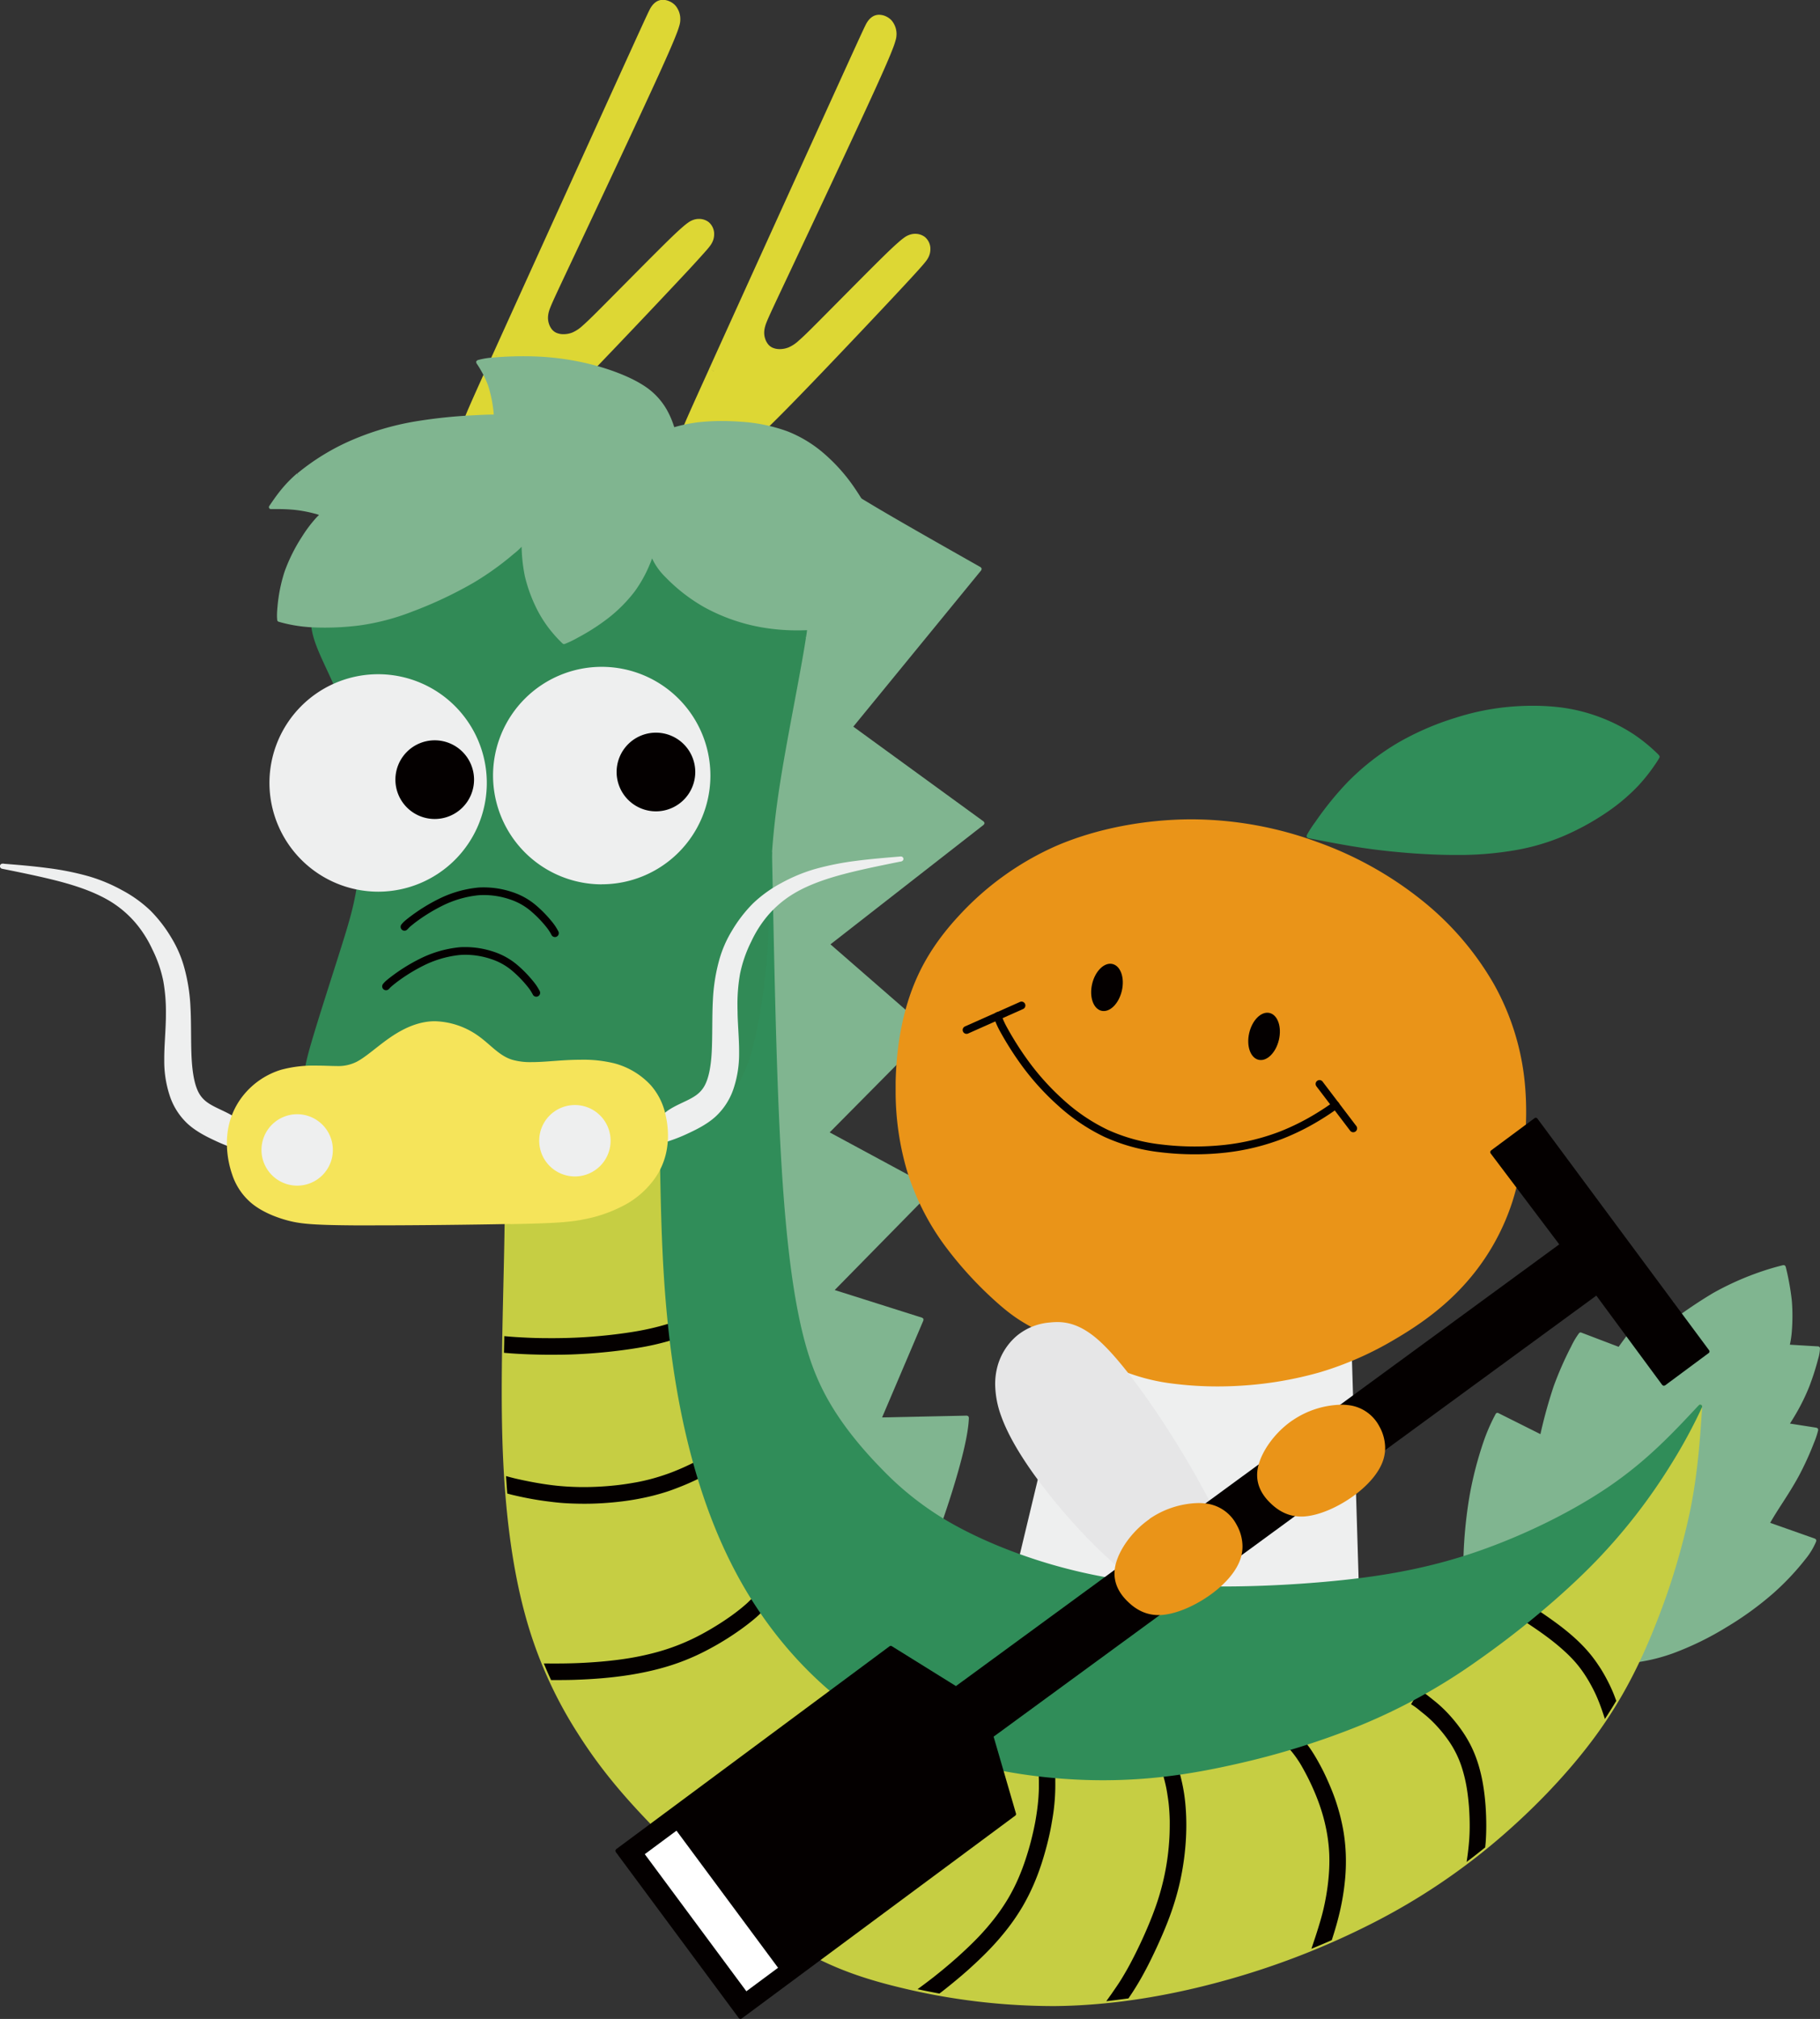 <svg id="レイヤー_1" data-name="レイヤー 1" xmlns="http://www.w3.org/2000/svg" viewBox="0 0 833.17 923.8"><rect x="0" y="0" width="833.17" height="923.8" fill="#333333" stroke="none"/><defs><style>.cls-1,.cls-2{fill:#ddd734}.cls-1,.cls-10,.cls-17,.cls-3,.cls-5,.cls-9{fill-rule:evenodd}.cls-3,.cls-4{fill:#80b590}.cls-5,.cls-6{fill:#eeefef}.cls-14,.cls-9{fill:#040000}.cls-10,.cls-11{fill:#308d59}.cls-17,.cls-18{fill:#ea9418}</style></defs><path class="cls-1" d="M291.22 181.14C305.58 149.49 333.66 87.73 348 56.2s14.93-32.83 15.71-33.88a3.93 3.93 0 013-1.86 5.74 5.74 0 014.06 1.81 7.3 7.3 0 011.66 4.42c.15 1.69 0 3.49-9.53 24.47s-28.48 61.15-38.57 82.57-11.36 24.09-12 26.5a11.71 11.71 0 00.09 6.77 8.86 8.86 0 004.62 5.55 12.15 12.15 0 009.34-.12c3.25-1.33 6.15-4.08 13.55-11.48s19.3-19.48 26.37-26.52 9.3-9.05 11.08-10.59 3.11-2.63 4.62-3a5.11 5.11 0 014.27.77A4.75 4.75 0 01388 125a5.45 5.45 0 01-.67 3.14c-.53 1-1.34 2.24-10.8 12.42s-27.59 29.35-41.93 44.26-24.96 25.51-33.18 32.18-14.06 9.23-18 8.38-5.89-5.14-6.56-8.07-.01-4.52 14.36-36.17z" transform="translate(-63.42 -18.1)"/><path class="cls-2" d="M291.22 181.14l2.15 1c14.35-31.65 42.44-93.4 56.78-124.93 7.17-15.77 10.9-24 12.93-28.36 1-2.19 1.61-3.42 2-4.13a5.52 5.52 0 01.55-1 3 3 0 01.73-.75l.49-.16a2.78 2.78 0 011.11.28 3.58 3.58 0 011.11.77 5 5 0 011 3v.32a4.37 4.37 0 01-.2 1.2c-.57 2.19-2.72 7.65-9.14 21.77-9.52 21-28.46 61.12-38.56 82.54-5.05 10.71-7.89 16.72-9.55 20.4-.84 1.84-1.38 3.1-1.77 4.09a20.69 20.69 0 00-.81 2.42 15.9 15.9 0 00-.53 4 13.6 13.6 0 00.65 4.13 12.93 12.93 0 002 3.89 10.27 10.27 0 003.87 3.09 12.88 12.88 0 005.32 1.08 15.51 15.51 0 005.9-1.17 21 21 0 005.86-3.86c2.16-1.87 4.75-4.43 8.46-8.13 7.41-7.42 19.31-19.5 26.36-26.52 7.06-7 9.24-9 11-10.48a27.46 27.46 0 012.2-1.78 4.64 4.64 0 011.44-.72l.72-.09a2.7 2.7 0 011.53.44 2.46 2.46 0 01.74 1.7v.29a3.3 3.3 0 01-.45 1.57 3.5 3.5 0 01-.39.64c-.71 1-3 3.63-10 11.23-9.45 10.17-27.57 29.34-41.9 44.24s-24.89 25.5-32.92 32a55.73 55.73 0 01-9.09 6.19 13.6 13.6 0 01-5.89 1.83 5 5 0 01-1-.1 5.13 5.13 0 01-3.06-2.29 12.21 12.21 0 01-1.7-4 3.49 3.49 0 01-.11-.81 7.27 7.27 0 01.44-2.1c1.1-3.54 4.7-11.57 13.85-31.73l-2.15-1-2.15-1c-6.11 13.45-9.73 21.47-11.86 26.52-1.06 2.53-1.75 4.32-2.19 5.74a11.7 11.7 0 00-.66 3.51 8.06 8.06 0 00.23 1.86 16.93 16.93 0 002.42 5.63 9.8 9.8 0 005.94 4.22 9.52 9.52 0 002 .21 18.12 18.12 0 008.05-2.35 60.28 60.28 0 009.89-6.72c8.4-6.78 19-17.46 33.36-32.38s32.48-34.1 42-44.3c4.74-5.1 7.31-8 8.81-9.7.75-.88 1.24-1.49 1.6-2a9.32 9.32 0 00.77-1.26 8 8 0 00.94-3.69v-.73a7.13 7.13 0 00-2.53-5 7.23 7.23 0 00-4.42-1.43 7.62 7.62 0 00-1.88.23 9.1 9.1 0 00-3 1.41 29.57 29.57 0 00-2.62 2.09c-1.83 1.58-4.13 3.66-11.2 10.71-7.09 7.05-19 19.12-26.38 26.52-3.69 3.7-6.25 6.21-8.2 7.9a16.65 16.65 0 01-4.57 3.07 10.78 10.78 0 01-4.11.81 8.11 8.11 0 01-3.36-.65 5.64 5.64 0 01-2.1-1.69 8.25 8.25 0 01-1.26-2.45 8.93 8.93 0 01-.43-2.68 10.91 10.91 0 01.39-2.76 14.55 14.55 0 01.63-1.87c1-2.6 3.63-8.16 11.2-24.21 10.1-21.42 29-61.59 38.58-82.6 4.3-9.46 6.7-15 8.05-18.54a38 38 0 001.36-4 9.24 9.24 0 00.36-2.41v-.74a9.64 9.64 0 00-2.28-5.82 8.08 8.08 0 00-2.64-1.87 7.56 7.56 0 00-3-.7h-.18a5.68 5.68 0 00-3 .95 7.74 7.74 0 00-1.91 1.87 11.11 11.11 0 00-1 1.63c-1.23 2.42-4.22 9-15 32.67-14.34 31.53-42.43 93.29-56.79 125z" transform="translate(-63.42 -18.1)"/><path class="cls-1" d="M390.19 187.91C404.55 156.26 432.64 94.5 447 63s14.93-32.83 15.71-33.88a3.93 3.93 0 013-1.86 5.75 5.75 0 014.08 1.74 7.31 7.31 0 011.65 4.42c.15 1.69 0 3.49-9.53 24.47s-28.47 61.15-38.57 82.57-11.35 24.09-12 26.5a11.62 11.62 0 00.09 6.77 8.8 8.8 0 004.62 5.55 12.15 12.15 0 009.34-.12c3.25-1.33 6.15-4.08 13.55-11.48s19.3-19.48 26.37-26.52 9.3-9 11.08-10.59 3.11-2.62 4.62-3a5.16 5.16 0 014.27.77 4.79 4.79 0 011.64 3.34 5.53 5.53 0 01-.67 3.14c-.53 1.06-1.34 2.24-10.81 12.42s-27.58 29.35-41.92 44.26-24.93 25.56-33.14 32.19-14.07 9.23-18 8.38-5.89-5.14-6.56-8.07.01-4.43 14.37-36.09z" transform="translate(-63.42 -18.1)"/><path class="cls-2" d="M390.19 187.91l2.15 1C406.7 157.23 434.79 95.48 449.13 64c7.17-15.77 10.9-24 12.93-28.36 1-2.19 1.6-3.42 2-4.13a5.93 5.93 0 01.56-1 3.25 3.25 0 01.72-.75l.49-.16a2.74 2.74 0 011.11.28 3.52 3.52 0 011.12.77 5.08 5.08 0 011 3v.32a4.69 4.69 0 01-.21 1.21c-.56 2.18-2.71 7.64-9.13 21.76-9.53 20.95-28.47 61.12-38.56 82.53-5 10.72-7.89 16.73-9.56 20.41-.83 1.84-1.38 3.1-1.77 4.09a20.38 20.38 0 00-.8 2.42 15.46 15.46 0 00-.54 4 13.31 13.31 0 00.66 4.13 12.49 12.49 0 002 3.89 10.27 10.27 0 003.87 3.09 12.81 12.81 0 005.32 1.08 15.69 15.69 0 005.9-1.16 21.39 21.39 0 005.86-3.87c2.16-1.87 4.75-4.42 8.46-8.13 7.4-7.42 19.31-19.5 26.36-26.52 7.06-7 9.23-9 11-10.48a27.34 27.34 0 012.21-1.78 4.64 4.64 0 011.44-.72l.73-.08a2.62 2.62 0 011.52.43 2.53 2.53 0 01.74 1.7v.29a3.24 3.24 0 01-.44 1.58 4.19 4.19 0 01-.39.64c-.71 1-2.95 3.63-10 11.23-9.45 10.16-27.57 29.34-41.9 44.24s-24.89 25.5-32.92 32a56.16 56.16 0 01-9.09 6.19 13.59 13.59 0 01-5.9 1.83 4.54 4.54 0 01-4.06-2.39 12 12 0 01-1.7-4 3 3 0 01-.11-.81 6.92 6.92 0 01.44-2.1c1.1-3.53 4.69-11.57 13.84-31.72l-2.15-1-2.14-1c-6.11 13.46-9.74 21.47-11.86 26.53-1.06 2.53-1.75 4.31-2.2 5.73a11.7 11.7 0 00-.65 3.51 8.06 8.06 0 00.23 1.86 16.72 16.72 0 002.44 5.62 9.77 9.77 0 005.94 4.22 9.5 9.5 0 002 .21 18.16 18.16 0 008.06-2.35 60.28 60.28 0 009.89-6.72c8.4-6.78 19-17.46 33.36-32.38s32.47-34.1 41.95-44.3c4.74-5.1 7.32-7.95 8.82-9.7.75-.88 1.24-1.49 1.6-2a9.32 9.32 0 00.77-1.26 8 8 0 00.94-3.68v-.72a7.11 7.11 0 00-2.54-5 7.23 7.23 0 00-4.42-1.43 7.62 7.62 0 00-1.88.23 9.29 9.29 0 00-3 1.4 31.69 31.69 0 00-2.62 2.1c-1.83 1.59-4.13 3.66-11.21 10.71-7.08 7.05-19 19.12-26.37 26.52-3.69 3.7-6.25 6.21-8.21 7.9a16.36 16.36 0 01-4.57 3.07 10.94 10.94 0 01-4.1.82 8.26 8.26 0 01-3.36-.66 5.48 5.48 0 01-2.1-1.69 7.8 7.8 0 01-1.26-2.45 8.63 8.63 0 01-.43-2.68 10.53 10.53 0 01.39-2.76 14.19 14.19 0 01.62-1.87c1-2.6 3.64-8.16 11.21-24.21 10.09-21.42 29-61.59 38.58-82.6l.16-.36-.16.36c4.3-9.46 6.7-15 8.05-18.54a37.45 37.45 0 001.35-4 9.31 9.31 0 00.37-2.41 6.94 6.94 0 000-.73 9.58 9.58 0 00-2.27-5.81 8.26 8.26 0 00-2.64-1.88 7.59 7.59 0 00-3.05-.69h-.17a5.65 5.65 0 00-3 .95 7.74 7.74 0 00-1.91 1.87 10.28 10.28 0 00-1 1.63c-1.23 2.42-4.22 9-15 32.67-14.34 31.53-42.42 93.29-56.78 125z" transform="translate(-63.42 -18.1)"/><path class="cls-3" d="M734.25 731a204.87 204.87 0 012.82-28.55 166 166 0 016.34-24.45 83 83 0 015.5-12.55l20.31 10.15a220 220 0 016.26-22.85 151 151 0 018-18.22 35.7 35.7 0 013.48-5.88l17.77 6.77c3.52-4.94 7-9.87 11-13.39s8.44-5.62 12.89-7.72c.21 2.95.41 5.89.61 8.84a210.25 210.25 0 0119-12.76 131.33 131.33 0 0118.83-8.67 125 125 0 0113-4 116.58 116.58 0 012.75 15 86.49 86.49 0 01.07 14.1 42.72 42.72 0 01-1.13 7.26l14 .84a18.19 18.19 0 01-.84 4.72 119 119 0 01-4 12.43 91.93 91.93 0 01-5.34 11.13c-1.62 2.89-2.89 4.86-4.16 6.84l13.53 2.11a36.79 36.79 0 01-1.86 5.63 139.2 139.2 0 01-6.8 14.93c-3 5.66-6.7 11.16-9.1 14.9s-3.53 5.71-4.66 7.68L894 723a32.14 32.14 0 01-4.75 7.89 119.93 119.93 0 01-14.5 15.44 145.73 145.73 0 01-21.43 15.51 136.67 136.67 0 01-24.46 11.92c-8.32 3-16.64 4.65-29 5.07s-28.69-.42-40.25-4.58-18.33-11.63-21.86-19.18-3.75-15.16-3.5-24.07z" transform="translate(-63.42 -18.1)"/><path class="cls-4" d="M734.25 731h.89a204.09 204.09 0 012.86-28.37 165.89 165.89 0 016.3-24.33 82.64 82.64 0 015.45-12.43l-.79-.41-.4.8 20.31 10.15h.78l.48-.6a221 221 0 016.24-22.76 151.29 151.29 0 018-18.11 34.3 34.3 0 013.41-5.76l-.72-.53-.32.84 17.77 6.76a.87.87 0 001-.31c3.52-4.94 7-9.83 10.9-13.24s8.23-5.48 12.68-7.58l-.38-.81-.89.06c.21 3 .41 5.89.61 8.84a.9.9 0 00.52.75.89.89 0 00.9-.09 207.89 207.89 0 0118.88-12.71 128.91 128.91 0 0118.69-8.6 121 121 0 0112.88-3.92l-.22-.87-.87.2a115.21 115.21 0 012.73 14.9c.23 2.43.32 4.91.32 7.23 0 2.53-.1 4.87-.25 6.72a41.85 41.85 0 01-1.11 7.13l.16.73.66.36 14 .84.05-.89h-.89a17.18 17.18 0 01-.81 4.53 119.6 119.6 0 01-4 12.33 91.27 91.27 0 01-5.29 11c-1.61 2.87-2.86 4.82-4.13 6.79l-.06.85a.89.89 0 00.67.52l13.54 2.11.13-.88-.93-.24a36.8 36.8 0 01-1.83 5.52 139.35 139.35 0 01-6.75 14.83c-3 5.61-6.67 11.09-9.07 14.84s-3.55 5.75-4.68 7.72l-.06.75.54.53 21.57 7.62.3-.84-.82-.36a31 31 0 01-4.64 7.7 117.46 117.46 0 01-14.39 15.32 144.28 144.28 0 01-21.29 15.42 136.87 136.87 0 01-24.3 11.84c-8.24 2.93-16.44 4.6-28.71 5-1.83.06-3.75.1-5.73.1-11.28 0-24.53-1.15-34.19-4.63-11.36-4.04-17.95-11.36-21.37-18.67-2.82-6.05-3.52-12.15-3.52-19.08 0-1.48 0-3 .08-4.56h-1.78c-.05 1.58-.08 3.11-.08 4.62 0 7 .71 13.46 3.69 19.83 3.6 7.74 10.58 15.41 22.36 19.64 10 3.6 23.38 4.73 34.79 4.73 2 0 3.94 0 5.79-.1 12.4-.42 20.85-2.13 29.25-5.12a138.79 138.79 0 0024.62-12A147.33 147.33 0 00875.34 747 118.92 118.92 0 00890 731.42a32.43 32.43 0 004.86-8.08v-.71l-.52-.48-21.57-7.62-.3.84.78.45c1.13-2 2.24-3.92 4.63-7.65s6.07-9.25 9.14-14.95a138.46 138.46 0 006.84-15 37.7 37.7 0 001.9-5.75l-.12-.71-.61-.38-13.53-2.12-.14.89.75.48c1.27-2 2.55-4 4.19-6.89a93.61 93.61 0 005.39-11.23 117.67 117.67 0 004.02-12.51 19.21 19.21 0 00.87-4.91.89.89 0 00-.83-.93c-4.66-.27-9.31-.56-14-.84l-.06.89.87.2a43.6 43.6 0 001.15-7.39c.15-1.9.26-4.28.26-6.86 0-2.36-.09-4.9-.33-7.4a117.8 117.8 0 00-2.77-15.13l-.41-.56-.68-.1a121.44 121.44 0 00-13.06 4 131.51 131.51 0 00-19 8.74 208.43 208.43 0 00-19 12.81l.52.72.89-.06c-.2-3-.4-5.89-.61-8.84a.9.9 0 00-.43-.71h-.84c-4.45 2.1-9 4.23-13.1 7.85s-7.6 8.52-11.15 13.43l.73.52.32-.83-17.77-6.77a.89.89 0 00-1 .3 36 36 0 00-3.57 6 154.94 154.94 0 00-8.06 18.33 221.07 221.07 0 00-6.29 22.95l.87.2.4-.79-20.31-10.16a.91.91 0 00-1.19.39 83.64 83.64 0 00-5.55 12.66 167.36 167.36 0 00-6.38 24.61 205.36 205.36 0 00-2.84 28.68z" transform="translate(-63.42 -18.1)"/><path class="cls-3" d="M442 239.33c3.42.18 9.4 4.2 21.49 11.35s30.28 17.45 48.47 27.75l-59.22 72.33 60.49 44-71.07 55.41 45.69 39.76-46.11 46.53 47.81 25.81-45.69 46.52 41.45 13.12q-9.74 22.83-19.46 45.68l40.18-.85c-.42 16.08-14.94 55.19-14.94 55.19S464 733.14 446.37 724s-32.6-36.49-42.75-72-15.51-79.23-16.36-124.35 2.82-91.65 7.47-129.16 10.3-66 17.49-89.81 15.93-43 20.72-54.43 5.64-15.09 9.06-14.92z" transform="translate(-63.42 -18.1)"/><path class="cls-4" d="M442 239.33v.89c1.39.06 3.7 1 7.1 2.95s7.93 4.7 14 8.28c12.1 7.16 30.29 17.46 48.48 27.75l.44-.77-.69-.57-59.22 72.33-.2.68.36.61 60.49 44 .53-.72-.55-.7-71.06 55.41-.35.68.31.69 45.68 39.77.59-.68-.64-.62q-23.06 23.27-46.1 46.53l-.25.75.46.66 47.8 25.81.43-.79-.64-.62-45.69 46.52a.9.9 0 00-.23.84.89.89 0 00.6.63L485 622.75l.27-.85-.82-.35q-9.74 22.83-19.46 45.68l.08.85a.89.89 0 00.76.39l40.18-.84v-.9h-.89c-.19 7.82-3.91 21.63-7.59 33.38-1.84 5.88-3.66 11.27-5 15.18s-2.27 6.34-2.27 6.34l.84.31-.34-.82-.6.24c-2.75 1.06-14.71 5.36-27 5.36a35.79 35.79 0 01-16.4-3.48c-8.6-4.44-16.67-13.43-23.83-25.77s-13.42-28-18.48-45.7c-10.12-35.43-15.47-79.07-16.32-124.13Q388 521 388 514.41c0-40.83 3.39-82 7.59-115.82 4.65-37.47 10.28-65.9 17.45-89.66S429 266 433.77 254.59c2.34-5.59 3.75-9.34 4.92-11.58a7.79 7.79 0 011.58-2.25 2.15 2.15 0 011.5-.54h.23v-.89l.05-.89h-.28a4 4 0 00-2.66 1c-1.13 1-1.94 2.52-3 4.85s-2.25 5.46-4 9.64c-4.78 11.4-13.55 30.62-20.76 54.51s-12.85 52.43-17.51 90c-4.2 33.88-7.6 75.11-7.6 116q0 6.63.12 13.24c.85 45.18 6.21 89 16.39 124.59 5.09 17.82 11.39 33.6 18.65 46.11s15.5 21.73 24.6 26.42a37.47 37.47 0 0017.22 3.68c14.47 0 28.19-5.71 28.25-5.73l.49-.52s3.64-9.79 7.33-21.61 7.45-25.61 7.67-33.86l-.25-.65-.66-.27-40.18.85v.89l.82.35q9.74-22.84 19.46-45.68v-.73l-.54-.47-41.46-13.12-.26.85.63.63 45.69-46.52.25-.76-.46-.65-47.81-25.81-.42.78.63.63 46.11-46.53.26-.66-.31-.64-45.68-39.76-.59.67.55.7 71.06-55.41.35-.72-.37-.7-60.49-44-.52.72.69.56L512.65 279l.18-.73-.43-.61c-18.19-10.3-36.4-20.6-48.4-27.74-6-3.58-10.56-6.37-14-8.31s-5.86-3-7.88-3.17z" transform="translate(-63.42 -18.1)"/><path class="cls-5" d="M525.07 754.81c12.47-52 24.95-104.06 31.3-130.28s6.56-26.65 26.22-24.65 58.8 6.46 78.36 8.68 19.57 2.22 20.31 26.86l3 98.55c.74 24.64.74 24.64-6.88 29.61s-22.84 14.91-49.49 14.28-64.75-11.86-102.82-23.05z" transform="translate(-63.42 -18.1)"/><path class="cls-6" d="M525.07 754.81l.86.2c12.48-52 25-104 31.3-130.28 2.51-10.39 4.09-16.72 6.16-20.24a8.07 8.07 0 013.55-3.49 13.46 13.46 0 015.71-1c2.56 0 5.78.3 9.85.72 19.66 2 58.79 6.45 78.35 8.67a97.06 97.06 0 0111.21 1.65 10.78 10.78 0 014.46 2c1.54 1.32 2.42 3.33 3 6.89a148.05 148.05 0 01.89 15.44c.75 24.63 2.23 73.91 3 98.55.17 5.86.31 10.32.31 13.76 0 5.54-.37 8.43-1.32 10.26s-2.54 2.91-5.46 4.82c-7.37 4.79-21.65 14.14-46.58 14.15h-2.41c-26.43-.61-64.49-11.8-102.55-23l-.25.86.86.2-.86-.2-.26.85c38.09 11.21 76.16 22.44 103 23.09h2.45c25.37 0 40.16-9.62 47.55-14.45 2.88-1.89 4.86-3.14 6.07-5.5s1.51-5.47 1.52-11.07c0-3.49-.14-8-.31-13.81l-3-98.56c-.19-6.16-.33-10.79-.74-14.35a20.3 20.3 0 00-1.6-6.45c-1.21-2.55-3.3-4.05-6.28-4.94s-7-1.35-12.47-2c-19.57-2.22-58.7-6.66-78.38-8.67-4.07-.42-7.33-.73-10-.73a15 15 0 00-6.47 1.12c-2.7 1.26-4.44 3.72-5.94 7.65s-2.85 9.47-4.74 17.28c-6.34 26.22-18.82 78.25-31.3 130.28l-.2.82.81.24z" transform="translate(-63.42 -18.1)"/><path d="M841.77 661.69c-1 14.94-2 29.88-5.33 46.64a315.22 315.22 0 01-16 52.83c-6.94 17.48-15.12 33.86-27.12 50.37s-27.83 33.14-44.82 47.59a292.22 292.22 0 01-56 37.51 359.88 359.88 0 01-69.22 26.93c-24.81 6.84-50.89 11.21-76.45 11.5s-50.58-3.52-71.28-8.53-37-11.21-55.69-23.9-39.58-31.87-55.34-47.94-26.33-29.05-35.85-44.07a193.94 193.94 0 01-24-53.93c-6-21.85-9.51-48.5-10.43-81s.77-70.85 1.09-101.52-.74-53.64 8.53-65.06 28.87-11.28 44.41-8.24 27 9 35.58 34.64S398 606.59 411 646.91s33.21 75.55 70.07 99.51 90.29 36.65 136.05 37.42 83.82-10.36 117.61-28.34 63.32-42.8 80.46-59.57 21.81-25.51 26.58-34.24z" transform="translate(-63.42 -18.1)" fill="#c6ce43" fill-rule="evenodd"/><path d="M841.77 661.69l-.89-.06c-1 14.94-2 29.83-5.32 46.52a314 314 0 01-16 52.68c-6.92 17.44-15.06 33.74-27 50.17s-27.74 33-44.68 47.45a291.66 291.66 0 01-55.82 37.39 359.18 359.18 0 01-69 26.86c-24.76 6.83-50.77 11.18-76.23 11.46h-2.67a296.09 296.09 0 01-68.39-8.52c-20.63-5-36.84-11.14-55.4-23.76s-39.48-31.79-55.2-47.84-26.25-28.95-35.74-43.91a193.17 193.17 0 01-23.86-53.69c-6-21.76-9.49-48.35-10.4-80.8-.19-6.79-.27-13.84-.27-21 0-27.14 1.11-56.19 1.36-80.45.16-15.35 0-28.75.91-39.68s3-19.38 7.42-24.83c5.78-7.14 16-9.67 26.74-9.66a89.12 89.12 0 0116.81 1.73c7.71 1.51 14.28 3.71 20 8.64s10.66 12.67 14.91 25.41c8.49 25.51 14.11 71 27.07 111.39s33.35 75.88 70.43 100 90.61 36.81 136.51 37.55h4.48c43.93 0 80.78-11 113.57-28.48 33.91-18 63.47-42.9 80.66-59.73s22-25.7 26.78-34.44l-.78-.43-.89-.06.89.06-.79-.42c-4.74 8.72-9.37 17.28-26.46 34S768 736.8 734.27 754.71C701.69 772.05 665.17 783 621.54 783h-4.45c-45.6-.76-98.93-13.44-135.58-37.28s-56.8-58.82-69.7-99-18.5-85.57-27.08-111.4c-4.3-12.92-9.38-21-15.43-26.2s-13-7.51-20.83-9a91.47 91.47 0 00-17.15-1.77c-11 0-21.77 2.53-28.12 10.33-4.83 6-6.88 14.73-7.82 25.8s-.75 24.49-.91 39.81c-.25 24.23-1.36 53.28-1.36 80.47 0 7.2.08 14.27.27 21.08.92 32.56 4.45 59.27 10.46 81.22a194.82 194.82 0 0024.08 54.17c9.55 15.08 20.18 28.11 36 44.21s36.75 35.31 55.47 48.06 35.25 19 56 24a298.3 298.3 0 0068.76 8.5h2.69c25.65-.29 51.81-4.67 76.68-11.53a360.35 360.35 0 0069.39-27 293 293 0 0056.16-37.62c17-14.49 32.91-31.17 45-47.75s20.27-33 27.23-50.56a315.58 315.58 0 0016-53c3.36-16.83 4.36-31.81 5.35-46.75a.9.9 0 00-1.68-.48z" transform="translate(-63.42 -18.1)" fill="#c6ce43"/><path class="cls-9" d="M374.24 698.62c1.78-.69 3.31-1.33 4.59-1.9 2.76-1.21 4.81-2.23 6.85-3.27h.08l-3.39-6.78h-.08c-2 1-4 2-6.52 3.11-1.38.6-2.83 1.21-4.26 1.77s-3.17 1.19-5 1.78-3.71 1.16-5.6 1.64-4.07 1-6.45 1.42-5 .85-7.85 1.19c-2.64.31-5.4.56-8.23.72-3.22.19-6.58.27-10 .21-3.08-.06-6.28-.23-9.54-.55s-6.37-.78-9.51-1.32c-3.62-.63-7-1.34-9.88-2-1.57-.38-3-.76-4.37-1.15.17 2.7.35 5.39.56 8 .67.18 1.3.35 2 .53 3.15.76 6.72 1.52 10.38 2.15 3.22.56 6.62 1 10.05 1.38s6.83.52 10.16.58c3.7.07 7.23 0 10.53-.2 3.11-.18 6-.44 8.7-.76 2.93-.34 5.73-.78 8.35-1.28q3.63-.68 6.93-1.53c2.25-.58 4.26-1.17 6.08-1.76s3.7-1.31 5.42-1.98zm31.55 52.69c-.57.55-1.34 1.22-2.48 2.17s-2.6 2.11-4.34 3.38-3.88 2.75-6.4 4.34-5.36 3.29-8.41 4.9a97.11 97.11 0 01-21 8.22 125.08 125.08 0 01-12.33 2.6c-3.88.62-8.05 1.11-12.31 1.48-4.8.41-9.44.66-13.74.77s-8.26.11-12.17.06h-.23c1.06 2.62 2.17 5.14 3.31 7.61 3 0 6.08 0 9.27-.07 4.7-.13 9.53-.38 14.22-.78 4.2-.36 8.52-.87 12.84-1.56 4.56-.74 8.93-1.65 13.08-2.75a102.52 102.52 0 0022.61-8.85c3.34-1.76 6.35-3.54 8.95-5.2s4.87-3.22 6.81-4.64 3.51-2.66 4.7-3.64 2.09-1.79 2.85-2.51 1.26-1.24 1.81-1.81l-5.47-5.27c-.48.48-.94.95-1.57 1.55zm140.72 78.9l-.1-1.66-7.58.53.1 1.52.07 2.1v3.22c0 1.22-.07 2.58-.17 4.26-.1 1.51-.26 3.22-.51 5.21s-.58 4.15-1 6.49c-.5 2.61-1.14 5.52-1.92 8.56-.65 2.55-1.47 5.34-2.44 8.29s-2.13 6.07-3.42 9a83.15 83.15 0 01-4.59 9 88.06 88.06 0 01-6.14 9 111.57 111.57 0 01-8 9.21c-2.8 2.9-6 5.9-9.27 8.84a232.53 232.53 0 01-11 9.18c-2.41 1.88-4.75 3.62-7.08 5.32 3.25.7 6.62 1.35 10 2 .58-.44 1.13-.85 1.72-1.31 3.81-3 7.72-6.21 11.39-9.48 3.35-3 6.65-6.11 9.69-9.26a119.63 119.63 0 008.52-9.83 97.25 97.25 0 006.67-9.81 93.81 93.81 0 005-9.82c1.45-3.3 2.65-6.53 3.69-9.68.93-2.84 1.79-5.82 2.56-8.78.84-3.26 1.52-6.34 2-9.06s.86-4.95 1.11-7 .42-3.9.53-5.66c.1-1.59.16-3.17.18-4.61s0-2.54 0-3.49zM580 932.51c1.14-1.68 2.26-3.36 3.35-5.13 1.58-2.55 3.08-5.18 4.68-8.21s3.46-6.83 5.24-10.71c1.64-3.58 3.21-7.22 4.53-10.59 1.43-3.63 2.62-7.08 3.62-10.41s1.82-6.54 2.5-9.78c.64-3.06 1.16-6.15 1.56-9.18.42-3.23.7-6.36.86-9.32.14-2.76.19-5.46.14-8-.05-2.75-.2-5.33-.42-7.69s-.52-4.5-.85-6.38-.72-3.66-1.14-5.4c-.83-3.38-1.68-6.07-2.53-8.75l-.06-.18-4 1.46-3.16 1c.84 2.66 1.68 5.33 2.4 8.28.35 1.43.7 3 1 4.92s.6 3.78.79 5.78c.21 2.2.35 4.58.4 7.1 0 2.33 0 4.86-.15 7.53-.15 2.83-.41 5.76-.8 8.73-.36 2.79-.85 5.68-1.47 8.61s-1.39 6-2.34 9.16-2.08 6.39-3.42 9.81-2.83 6.89-4.35 10.21c-1.66 3.62-3.42 7.19-5.07 10.32-1.56 3-3 5.45-4.4 7.76s-3 4.56-4.73 7.09c-.73 1-1.52 2.13-2.32 3.23q5.04-.57 10.14-1.26zm98.29-77.32a92.54 92.54 0 00-2.82-11.31c-1-3.23-2.22-6.34-3.45-9.2-1.49-3.48-3-6.64-4.45-9.25-1.27-2.35-2.45-4.34-3.58-6.08a53 53 0 00-3.16-4.32c-1-1.22-1.94-2.26-2.84-3.21s-1.76-1.76-2.61-2.58l-5.26 5.47c.79.78 1.6 1.55 2.39 2.38s1.6 1.71 2.43 2.73a44.76 44.76 0 012.7 3.7c1 1.44 2 3.23 3.23 5.51 1.32 2.44 2.77 5.39 4.16 8.63 1.16 2.69 2.26 5.58 3.21 8.54a81 81 0 012.58 10.34 73.67 73.67 0 011.12 10.2 82.41 82.41 0 01-.26 9.8 100.07 100.07 0 01-1.45 10.59c-.58 3.12-1.24 5.91-2 8.59s-1.58 5.35-2.54 8.3c-.58 1.77-1.24 3.74-1.93 5.77q4.72-1.92 9.32-3.94c.87-2.66 1.68-5.29 2.46-8.14s1.53-6 2.14-9.18a112 112 0 001.57-11.36 89.78 89.78 0 00.25-10.69 81.89 81.89 0 00-1.21-11.29zm64.12-20.11a73 73 0 00-2.22-9.61 55.66 55.66 0 00-3.61-9 57.49 57.49 0 00-4.33-7.08 71.47 71.47 0 00-5.57-6.86 59.41 59.41 0 00-7.18-6.63l-.78-.63c-1.19-.95-2-1.59-2.84-2.21l-1.38-.94-1.2-.74-3.92 6.52 1 .63 1 .69c.55.4 1.34 1 2.51 2l.81.64a53.24 53.24 0 016.32 5.84 62.31 62.31 0 015 6.11 45.85 45.85 0 016.87 13.88 64.94 64.94 0 012 8.6c.45 2.71.77 5.57 1 8.37.24 3.35.34 6.47.33 9.13 0 2.4-.1 4.6-.27 6.77s-.39 4.15-.65 6.14c-.14 1.08-.32 2.24-.48 3.36 2.87-2.16 5.7-4.39 8.5-6.66.08-.77.16-1.53.22-2.28.16-2.15.26-4.51.27-7.33s-.09-6.31-.34-9.69c-.22-2.91-.56-5.97-1.06-9.02zm59.14-43.29c-.83-1.93-1.73-3.76-2.78-5.72s-2.22-4-3.6-6a60.26 60.26 0 00-4.76-6.3 69.87 69.87 0 00-5.51-5.66c-2.16-2-4.48-3.91-6.79-5.7-3.92-3-7.85-5.67-10.26-7.3l-.6-.41c-2.18-1.47-2.46-1.69-2.74-1.92l-4.73 6c.42.34.85.68 3.23 2.28l.61.41c2.32 1.56 6.09 4.09 9.85 7 2.11 1.63 4.25 3.41 6.28 5.28a62.77 62.77 0 014.92 5 54.4 54.4 0 014.17 5.52c1.23 1.86 2.3 3.7 3.23 5.44s1.72 3.34 2.49 5.14 1.51 3.71 2.3 6c.43 1.23.84 2.49 1.26 3.78 1.83-2.76 3.55-5.52 5.2-8.28-.59-1.65-1.17-3.17-1.77-4.56zM375.64 629.83l-2.26-7.25c-2.44.76-4.89 1.52-7.74 2.29s-6 1.49-9.62 2.16c-3.88.7-8.56 1.37-13.66 1.94-4.67.51-9.62.92-14.54 1.15s-9.53.31-13.95.27c-5.15 0-10-.23-14.16-.49-2-.13-3.79-.27-5.45-.43 0 2.54-.09 5.08-.13 7.62 1.57.14 3.25.27 5.1.39 4.1.26 9.09.45 14.58.5 4.64 0 9.53 0 14.37-.27 5.12-.24 10.23-.67 15-1.19 5.13-.56 10-1.27 14.16-2s7.37-1.51 10.24-2.27 5.47-1.61 8.06-2.42z" transform="translate(-63.42 -18.1)"/><path class="cls-10" d="M416 408.35c.94 48.07 1.88 96.14 3.76 132.44s4.7 60.84 8.37 79 8.17 30 14.66 41S457.69 682 466.58 691a139.69 139.69 0 0030.87 24.25c12.69 7.33 28.77 14.1 45.83 19.18a247.91 247.91 0 0056.64 9.79c21.53 1.34 46.55.62 69.74-1.42s44.57-5.42 67-12.82 46-18.82 63.7-30.87 29.53-24.75 41.38-37.44a239.7 239.7 0 01-14.24 26.19 261 261 0 01-33.8 43.57c-15.75 16.32-36.41 33.24-54.88 46.11a267.07 267.07 0 01-52.63 29 360.75 360.75 0 01-57.77 17.91c-20.44 4.61-41.88 7.93-67.75 7.12s-56.19-5.75-81.92-17.84-46.9-31.35-62.55-52.53-25.8-44.31-32.92-68.07S372.1 645 369.76 621s-2.95-47.64-3.37-75.77-.66-60.74 4.43-85.09 15.53-40.42 23.94-47.67 14.81-5.68 21.24-4.12z" transform="translate(-63.42 -18.1)"/><path class="cls-11" d="M416 408.35h-.9c.94 48.08 1.89 96.15 3.77 132.48s4.7 60.9 8.38 79.16 8.23 30.22 14.77 41.3 15 21.29 24 30.35A140.81 140.81 0 00497 716c12.76 7.38 28.89 14.17 46 19.26a248.65 248.65 0 0056.84 9.83c7.49.47 15.38.68 23.47.68 15.27 0 31.23-.77 46.41-2.1 23.23-2.05 44.68-5.44 67.23-12.86s46.14-18.87 63.92-31 29.71-24.81 41.55-37.51l-.65-.61-.81-.38a236.57 236.57 0 01-14.18 26.1 260.65 260.65 0 01-33.69 43.42c-15.7 16.26-36.33 33.16-54.75 46a266.46 266.46 0 01-52.46 28.95 360.39 360.39 0 01-57.63 17.86c-18.32 4.14-37.41 7.22-59.78 7.22q-3.81 0-7.74-.12c-25.78-.81-56-5.74-81.58-17.76s-46.62-31.17-62.2-52.25-25.69-44.11-32.79-67.8-11.18-48-13.52-72-2.94-47.57-3.36-75.69c-.1-7.13-.2-14.54-.2-22 0-22.06.83-44.81 4.62-62.86 5.05-24.18 15.43-40.11 23.64-47.19 4.76-4.09 8.69-5.22 12.4-5.23a34 34 0 018 1.28l.22-.86.21-.87a35.45 35.45 0 00-8.43-1.33c-4.1 0-8.57 1.34-13.56 5.66-8.61 7.44-19.09 23.66-24.23 48.17-3.83 18.29-4.65 41.12-4.65 63.23 0 7.51.09 14.93.2 22.06.42 28.12 1 51.78 3.37 75.84s6.44 48.51 13.58 72.33 17.33 47.06 33.06 68.35 37 40.64 62.89 52.8 56.31 17.11 82.27 17.93q4 .12 7.8.12c22.54 0 41.78-3.11 60.17-7.26a361.6 361.6 0 0057.92-18 267.81 267.81 0 0052.8-29.14c18.51-12.9 39.2-29.84 55-46.22a262 262 0 0033.92-43.72 238.63 238.63 0 0014.28-26.27.89.89 0 00-.3-1.12.88.88 0 00-1.15.13c-11.85 12.69-23.63 25.31-41.23 37.3s-41.1 23.4-63.48 30.76-43.67 10.74-66.83 12.78c-15.13 1.33-31 2.1-46.25 2.1-8.06 0-15.92-.21-23.36-.68a246.7 246.7 0 01-56.44-9.76c-17-5.05-33-11.8-45.63-19.09a139.21 139.21 0 01-30.69-24.1c-8.84-9-17.26-19.09-23.69-30s-10.9-22.63-14.56-40.76-6.47-42.62-8.35-78.89-2.82-84.35-3.76-132.42a.91.91 0 00-.68-.85z" transform="translate(-63.42 -18.1)"/><path d="M431.54 309.58c-1.84 12.2-6.07 33.35-9.24 51.11s-5.3 32.15-6.3 47.66-1.06 32.14-2.33 48.08-3.81 31.16-6.7 41.59-6.13 16.07-10.29 20.73-9.24 8.32-17.13 12.41-18.65 8.59-35.99 12.84-41.32 8.18-63.17 8.82-41.59-2-54.5-8.25-19-15.93-21.29-24-.91-14.59 2.68-26.72 9.38-29.89 13.4-42.65 6.32-20.58 7.68-32.2a220.48 220.48 0 00.92-40.75 134.43 134.43 0 00-7.55-35.81c-3.8-10.5-8.74-19.81-11.7-26.93s-3.95-12.06-3-18.68 3.74-14.95 19-23.62 42.87-17.69 68.67-21.85a242.93 242.93 0 0168.17-1.13c18.4 2.33 31.23 6.27 41.88 13.32s19.1 17.2 23.61 23.9 5.01 9.93 3.18 22.13z" transform="translate(-63.42 -18.1)" fill="#318a56" fill-rule="evenodd"/><path d="M431.54 309.58l-.89-.13c-1.82 12.15-6 33.31-9.23 51.08s-5.29 32.2-6.35 47.76-1.06 32.18-2.33 48.07-3.8 31.07-6.67 41.42-6 15.82-10.1 20.37-9 8.15-16.87 12.21-18.47 8.54-35.76 12.76-41.21 8.16-63 8.79q-3.12.09-6.17.09c-19.28 0-36.45-2.73-47.91-8.25-12.66-6.1-18.55-15.59-20.82-23.49a26.89 26.89 0 01-1.1-7.61c0-5 1.38-10.55 3.78-18.6 3.58-12.11 9.37-29.88 13.39-42.64s6.3-20.61 7.72-32.31a222.6 222.6 0 001.47-25.86c0-5.08-.17-10.19-.55-15.07a135.19 135.19 0 00-7.6-36c-3.83-10.58-8.78-19.91-11.72-27-2.23-5.37-3.29-9.37-3.29-13.81a32.71 32.71 0 01.32-4.41 23.78 23.78 0 014-10.66c2.63-3.86 7-8 14.56-12.3 15.06-8.59 42.66-17.62 68.36-21.75a241.79 241.79 0 0167.92-1.12c18.33 2.31 31 6.23 41.5 13.18s18.91 17 23.36 23.65c2.93 4.37 4.05 7 4.07 11.72a68.67 68.67 0 01-1 9.79l.89.13.88.13a70.51 70.51 0 001-10c0-5.08-1.38-8.3-4.38-12.71-4.57-6.78-13.07-17-23.86-24.15s-23.79-11.13-42.26-13.46a242.51 242.51 0 00-30.28-1.88 239.85 239.85 0 00-38.14 3c-25.91 4.18-53.58 13.2-69 22-7.69 4.38-12.32 8.71-15.14 12.84a25.55 25.55 0 00-4.26 11.43 32.87 32.87 0 00-.34 4.65c0 4.74 1.15 9 3.43 14.49 3 7.19 7.91 16.46 11.69 26.89a133.5 133.5 0 017.49 35.58c.37 4.82.54 9.89.54 14.93a220.85 220.85 0 01-1.45 25.64c-1.41 11.57-3.64 19.23-7.65 32s-9.8 30.52-13.4 42.67c-2.4 8.08-3.85 13.72-3.86 19.11a28.89 28.89 0 001.18 8.11c2.37 8.31 8.62 18.28 21.76 24.59 11.87 5.7 29.23 8.43 48.68 8.43q3.07 0 6.23-.09c21.94-.64 45.94-4.59 63.35-8.84s28.2-8.78 36.15-12.9 13.14-7.85 17.38-12.61 7.59-10.57 10.49-21.08 5.45-25.78 6.73-41.76 1.27-32.62 2.33-48.09 3.16-29.81 6.33-47.56 7.4-38.9 9.24-51.14z" transform="translate(-63.42 -18.1)" fill="#318a56"/><path class="cls-5" d="M236.52 425.21a48.86 48.86 0 10-48.86-48.85 48.95 48.95 0 0048.86 48.85z" transform="translate(-63.42 -18.1)"/><path class="cls-6" d="M236.52 425.21v.89a49.75 49.75 0 10-49.75-49.74 49.85 49.85 0 0049.75 49.74v-1.78a48.06 48.06 0 1133.89-14.08 47.78 47.78 0 01-33.89 14.08z" transform="translate(-63.42 -18.1)"/><path class="cls-5" d="M338.88 421.83A48.86 48.86 0 10290 373a49 49 0 0048.88 48.83z" transform="translate(-63.42 -18.1)"/><path class="cls-6" d="M338.88 421.83v.89A49.75 49.75 0 10289.13 373a49.84 49.84 0 0049.75 49.75v-1.78a48.07 48.07 0 1133.89-14.08 47.82 47.82 0 01-33.89 14.08z" transform="translate(-63.42 -18.1)"/><path class="cls-9" d="M262.43 392.84a18 18 0 10-18-18 18 18 0 0018 18zm101.27-3.5a18 18 0 10-18-18 18 18 0 0018 18z" transform="translate(-63.42 -18.1)"/><path class="cls-14" d="M250.07 443.23a9.64 9.64 0 01.83-.89c.44-.4 1.17-1 2.43-2a79.59 79.59 0 0112.3-7.66 48.16 48.16 0 0116.54-4.92c1-.09 1.92-.12 2.87-.12a37.33 37.33 0 0111.85 2 28.48 28.48 0 019.65 5.43 52.52 52.52 0 016.81 7 21.24 21.24 0 012.53 3.81 1.77 1.77 0 103.12-1.67 24.45 24.45 0 00-2.89-4.36 56.79 56.79 0 00-7.3-7.5A32.11 32.11 0 00298 426.3a40.93 40.93 0 00-13-2.16c-1 0-2.1 0-3.18.13a51.91 51.91 0 00-17.79 5.27 82.58 82.58 0 00-12.87 8c-1.31 1-2.12 1.65-2.69 2.18a9.09 9.09 0 00-1.17 1.25 1.77 1.77 0 102.73 2.24zm-8.52 27.34a6.82 6.82 0 01.83-.89c.44-.4 1.17-1 2.43-2a79.69 79.69 0 0112.29-7.66 48.22 48.22 0 0116.54-4.92c1-.09 1.93-.13 2.87-.13a37.51 37.51 0 0111.85 2 28.53 28.53 0 019.66 5.43 53.63 53.63 0 016.8 7 20.16 20.16 0 012.53 3.81 1.77 1.77 0 003.13-1.66 24.28 24.28 0 00-2.9-4.37 57.25 57.25 0 00-7.29-7.51 32.27 32.27 0 00-10.79-6.06 41 41 0 00-13-2.16c-1 0-2.1 0-3.17.13a51.85 51.85 0 00-17.79 5.27 81.62 81.62 0 00-12.87 8c-1.32 1-2.12 1.65-2.7 2.18a10.57 10.57 0 00-1.17 1.25 1.77 1.77 0 102.74 2.24z" transform="translate(-63.42 -18.1)"/><path class="cls-5" d="M367.12 529.54c2.57-2.93 7.16-4.83 10.93-6.67s6.73-3.59 8.78-7.1 3.17-8.76 3.59-16 .14-16.53.57-24.13a80.77 80.77 0 013-18.35 51.52 51.52 0 015.55-12.66 62.39 62.39 0 019.42-12.27 57.29 57.29 0 0112.7-9.17 73.83 73.83 0 0115.11-6.29 126.34 126.34 0 0118.71-3.74c6.64-.88 13.52-1.44 20.39-2-10.29 2.08-20.59 4.16-29.09 6.56s-15.22 5.11-20.61 8.36a49.65 49.65 0 00-12.55 10.78 54.74 54.74 0 00-7.35 11.72 59.73 59.73 0 00-5.18 15 88.59 88.59 0 00-1.14 18.75c.18 6.34.77 12.38.68 18.06a49 49 0 01-2.63 15.7 29.34 29.34 0 01-7.89 12.14c-3.6 3.25-8.18 5.57-12 7.34a73.27 73.27 0 01-9.16 3.66c-2.33.71-3.95.92-4.48-1s.08-5.77 2.65-8.69z" transform="translate(-63.42 -18.1)"/><path class="cls-6" d="M367.12 529.54l.89.78c2.27-2.62 6.74-4.55 10.55-6.39s7.07-3.75 9.28-7.56 3.32-9.2 3.76-16.55.14-16.61.56-24.13a79.38 79.38 0 012.92-18.09 50.42 50.42 0 015.43-12.39 61.32 61.32 0 019.24-12 55.94 55.94 0 0112.44-9 73.17 73.17 0 0114.88-6.21 126.61 126.61 0 0118.52-3.7c6.61-.88 13.46-1.44 20.33-2l-.09-1.18-.24-1.15c-10.29 2.08-20.6 4.16-29.17 6.57s-15.42 5.18-20.9 8.46a50.51 50.51 0 00-12.84 11 55.4 55.4 0 00-7.51 12 60.77 60.77 0 00-5.28 15.28 81.53 81.53 0 00-1.22 15c0 1.33 0 2.65.06 4 .17 5.94.7 11.58.69 16.83v1.17a48 48 0 01-2.5 15.36 28.22 28.22 0 01-7.57 11.67c-3.44 3.1-7.92 5.39-11.69 7.14a74.56 74.56 0 01-9 3.6 8.57 8.57 0 01-2.22.46.79.79 0 01-.51-.11c-.06 0-.16-.13-.27-.49a4.58 4.58 0 01-.14-1.2 10.27 10.27 0 012.5-6.44l-.89-.78-.88-.78a12.59 12.59 0 00-3.09 8 6.57 6.57 0 00.23 1.84 3.13 3.13 0 001.16 1.77 3.21 3.21 0 001.89.55 10.52 10.52 0 002.9-.56 75.85 75.85 0 009.32-3.72c3.84-1.79 8.52-4.14 12.28-7.53a30.65 30.65 0 008.22-12.63 50.47 50.47 0 002.62-16.11v-1.21c0-5.41-.53-11.05-.7-16.9 0-1.29-.06-2.6-.06-3.9a79.27 79.27 0 011.18-14.59 58.94 58.94 0 015.09-14.7 53.31 53.31 0 017.2-11.49 48.35 48.35 0 0112.25-10.52c5.26-3.17 11.88-5.86 20.32-8.24s18.71-4.45 29-6.53A1.18 1.18 0 00477 411a1.16 1.16 0 00-1.26-1c-6.87.56-13.76 1.13-20.45 2a130 130 0 00-18.88 3.77 75.62 75.62 0 00-15.34 6.39 58.45 58.45 0 00-13 9.37 63.29 63.29 0 00-9.61 12.5 52.73 52.73 0 00-5.68 12.94 82.54 82.54 0 00-3 18.62c-.43 7.67-.15 16.94-.56 24.12s-1.55 12.28-3.44 15.5-4.53 4.81-8.28 6.63-8.42 3.72-11.29 7z" transform="translate(-63.42 -18.1)"/><path class="cls-5" d="M173.3 532.84c-2.57-2.93-7.15-4.83-10.93-6.67s-6.73-3.59-8.77-7.09-3.18-8.76-3.6-16-.14-16.53-.56-24.12a81.14 81.14 0 00-3-18.35 51.08 51.08 0 00-5.56-12.67 62 62 0 00-9.42-12.27 57.29 57.29 0 00-12.7-9.17 73.83 73.83 0 00-15.11-6.29A127.76 127.76 0 0085 416.44c-6.65-.88-13.52-1.44-20.39-2 10.29 2.08 20.58 4.16 29.09 6.56s15.22 5.11 20.6 8.36a49.47 49.47 0 0112.55 10.78 55.18 55.18 0 017.36 11.72 60.47 60.47 0 015.18 15 89.12 89.12 0 011.14 18.74c-.19 6.34-.78 12.38-.69 18.06a49.27 49.27 0 002.56 15.74 29.44 29.44 0 007.89 12.14c3.6 3.25 8.18 5.57 12 7.34a73.88 73.88 0 009.16 3.66c2.33.71 3.95.92 4.48-.95s-.06-5.82-2.63-8.75z" transform="translate(-63.42 -18.1)"/><path class="cls-6" d="M173.3 532.84l.89-.78c-2.88-3.23-7.57-5.12-11.3-6.95-3.74-1.82-6.4-3.43-8.27-6.63s-3-8.32-3.44-15.5-.14-16.45-.57-24.12a81.78 81.78 0 00-3-18.61 53 53 0 00-5.67-12.95 63.68 63.68 0 00-9.61-12.5 58.31 58.31 0 00-13-9.36 75.15 75.15 0 00-15.33-6.39 127.37 127.37 0 00-18.88-3.77c-6.68-.89-13.58-1.46-20.45-2a1.17 1.17 0 00-1.26 1 1.18 1.18 0 00.93 1.32c10.29 2.08 20.57 4.16 29 6.54s15 5.06 20.31 8.23a48.17 48.17 0 0112.25 10.53 53.1 53.1 0 017.2 11.48 58.54 58.54 0 015.09 14.7 79.31 79.31 0 011.18 14.6c0 1.3 0 2.6-.06 3.89-.17 5.84-.7 11.48-.7 16.89v1.22a50.3 50.3 0 002.63 16.12 30.56 30.56 0 008.21 12.62c3.76 3.39 8.44 5.75 12.28 7.53a75.85 75.85 0 009.32 3.72 10.16 10.16 0 002.9.56 3.19 3.19 0 001.89-.55 3.13 3.13 0 001.16-1.78 6.55 6.55 0 00.23-1.83 12.64 12.64 0 00-3.08-8l-.89.78-.89.78a10.22 10.22 0 012.5 6.45 4.44 4.44 0 01-.14 1.19c-.1.36-.2.45-.26.5a1 1 0 01-.52.1 8 8 0 01-2.21-.46 71.69 71.69 0 01-9-3.6c-3.78-1.75-8.26-4-11.7-7.14A28.35 28.35 0 01143.5 519a48.12 48.12 0 01-2.5-15.37v-1.18c0-5.26.52-10.88.7-16.82q.06-2 .06-4a81.55 81.55 0 00-1.23-15.05 61.18 61.18 0 00-5.27-15.28 56.18 56.18 0 00-7.51-12 50.35 50.35 0 00-12.85-11c-5.51-3.33-12.32-6.08-20.89-8.49s-18.89-4.5-29.18-6.58l-.23 1.15-.1 1.18c6.87.56 13.73 1.13 20.33 2a126.76 126.76 0 0118.53 3.7 73.32 73.32 0 0114.87 6.19 56.26 56.26 0 0112.44 9 61.32 61.32 0 019.24 12 50.34 50.34 0 015.44 12.4 79.9 79.9 0 012.91 18.15c.42 7.52.14 16.79.56 24.13s1.56 12.76 3.76 16.55 5.48 5.72 9.28 7.56c3.81 1.84 8.28 3.77 10.55 6.39z" transform="translate(-63.42 -18.1)"/><path d="M297 577.33c-19.84.39-52.62.74-71.76.6s-24.64-.78-30.21-2.29-11.21-3.92-15.47-7.3a28 28 0 01-9.07-13.25 42.44 42.44 0 01-2.07-18.37 32.8 32.8 0 017.22-17.1 34.59 34.59 0 0116.68-11.2c6.8-2.05 14.62-2 20.47-1.8s9.73.46 14.35-1.94 10-7.47 15.86-11.46 12.3-6.87 19.14-7 14.1 2.58 19.67 6.49 9.45 9.06 15.75 11.07 15.06.88 23.48.35 16.53-.46 23.41 1.41a34 34 0 0116.25 9.69 29.12 29.12 0 016.63 13.47 38.72 38.72 0 01.7 13.92 31.71 31.71 0 01-5.15 13.61 39.82 39.82 0 01-12.93 11.91 63.43 63.43 0 01-19.32 7c-6.9 1.37-13.81 1.8-33.63 2.19z" transform="translate(-63.42 -18.1)" fill="#f5e45a" fill-rule="evenodd"/><path d="M297 577.33v-.89c-16.79.32-42.84.63-62 .63h-9.71c-19.14-.15-24.53-.78-30-2.26s-11-3.86-15.15-7.14a27 27 0 01-8.77-12.84 42.37 42.37 0 01-2.37-13.67 36.61 36.61 0 01.25-4.33 32 32 0 017-16.64 33.66 33.66 0 0116.24-10.92 55.09 55.09 0 0115.53-1.84c1.64 0 3.21 0 4.66.08 1.71.05 3.26.11 4.72.11a20.23 20.23 0 0010.07-2.15c4.8-2.51 10.13-7.58 15.95-11.51s12.06-6.72 18.65-6.82h.39c6.48 0 13.44 2.59 18.76 6.33s9.35 9 16 11.19a32.16 32.16 0 009.56 1.19c4.56 0 9.47-.5 14.25-.8 2.77-.17 5.51-.28 8.17-.28a57.58 57.58 0 0114.94 1.66 33.13 33.13 0 0115.86 9.42 28.27 28.27 0 016.42 13.07 39.32 39.32 0 011 8.78 35.38 35.38 0 01-.33 4.82 30.87 30.87 0 01-5 13.23 38.79 38.79 0 01-12.64 11.64 62.46 62.46 0 01-19 6.87c-6.78 1.36-13.63 1.79-33.47 2.18v1.78c19.85-.39 26.82-.81 33.79-2.21a64.36 64.36 0 0019.59-7.08 40.56 40.56 0 0013.22-12.19 32.47 32.47 0 005.29-14 35.76 35.76 0 00.35-5.06 41.66 41.66 0 00-1.06-9.18 29.94 29.94 0 00-6.84-13.86 34.82 34.82 0 00-16.68-10 59.23 59.23 0 00-15.4-1.64c-2.71 0-5.48.11-8.28.29-4.82.3-9.71.8-14.14.79a30 30 0 01-9-1.1c-6-1.88-9.81-6.91-15.52-10.95a35.79 35.79 0 00-19.78-6.65h-.41c-7.09.12-13.66 3.1-19.63 7.13s-11.34 9.12-15.77 11.41a18.56 18.56 0 01-9.25 1.95c-1.41 0-2.95-.06-4.66-.11-1.46-.05-3-.08-4.72-.08a56.92 56.92 0 00-16 1.91 35.54 35.54 0 00-17.11 11.5 33.79 33.79 0 00-7.42 17.56 38.15 38.15 0 00-.26 4.54 44.17 44.17 0 002.38 14.22A28.83 28.83 0 00179 569c4.41 3.49 10.14 5.91 15.79 7.46s11.3 2.18 30.44 2.32h9.72c19.22 0 45.27-.3 62.07-.63z" transform="translate(-63.42 -18.1)" fill="#f5e45a"/><circle class="cls-6" cx="136.04" cy="526.17" r="15.44"/><path class="cls-6" d="M199.45 559.71v.9a16.34 16.34 0 10-16.33-16.34 16.37 16.37 0 0016.33 16.34v-1.79a14.58 14.58 0 1110.28-4.27 14.52 14.52 0 01-10.28 4.27z" transform="translate(-63.42 -18.1)"/><circle class="cls-6" cx="263.18" cy="521.96" r="15.44"/><path class="cls-6" d="M326.6 555.5v.9a16.34 16.34 0 10-16.34-16.33 16.35 16.35 0 0016.34 16.33v-1.79a14.58 14.58 0 1110.27-4.27 14.49 14.49 0 01-10.27 4.27z" transform="translate(-63.42 -18.1)"/><path class="cls-3" d="M200 235.46a102.84 102.84 0 0124.1-14.83 125.59 125.59 0 0129.47-8.78 231.58 231.58 0 0126.32-2.79c6.12-.35 8.26-.35 10.39-.35a16.75 16.75 0 00-.25-4 57.64 57.64 0 00-2.47-10.9 50.3 50.3 0 00-5.32-10 33.58 33.58 0 017.58-1.26 156.24 156.24 0 0120.5-.37 121.09 121.09 0 0125 3.9c8.35 2.24 16.57 5.48 22.15 9.08A30.74 30.74 0 01367.89 206a40.35 40.35 0 013.59 8.67 68 68 0 0112.27-2.53 106.72 106.72 0 0119.17-.15 75.31 75.31 0 0120.66 4.3 57.21 57.21 0 0117.13 10.58 79.77 79.77 0 0113.75 15.86 87.17 87.17 0 0115 42.17 34.83 34.83 0 01-.68 11 30.78 30.78 0 01-8.88 4.79 90.71 90.71 0 01-20.17 4.44 98.2 98.2 0 01-27.14-.7 84 84 0 01-26.43-9.24 78.37 78.37 0 01-17.61-13.7 27.5 27.5 0 01-5.45-7.49c-.72-1.45-1.09-2.17-1.45-2.89a21 21 0 01-1.57 4.79 58.4 58.4 0 01-6.76 12.21A65.85 65.85 0 01340.39 301a98.83 98.83 0 01-13.11 8.29 43.69 43.69 0 01-5.71 2.67 49.37 49.37 0 01-3.94-4.11 53.73 53.73 0 01-6.95-10 67.9 67.9 0 01-6.15-16.25 75.3 75.3 0 01-1.47-15.6 31.49 31.49 0 01-5.12 5 132.57 132.57 0 01-18.46 13.19A188.18 188.18 0 01252 297.05a105.9 105.9 0 01-24.13 6.34 122.35 122.35 0 01-22.82.78 66 66 0 01-13.75-2.4 28.33 28.33 0 01.14-6.13 70.9 70.9 0 013.19-15.71 76.55 76.55 0 017.9-15.83 59.94 59.94 0 016-8.05 18 18 0 012.65-2.5 13.75 13.75 0 00-3.49-1.31 62.44 62.44 0 00-9.26-1.73 99.57 99.57 0 00-10.94-.34c3.25-4.78 6.51-9.56 12.51-14.71z" transform="translate(-63.42 -18.1)"/><path class="cls-4" d="M200 235.46l.59.68a101.47 101.47 0 0123.87-14.7 125.15 125.15 0 0129.27-8.71 230.84 230.84 0 0126.2-2.73c6.12-.35 8.21-.35 10.34-.35a.9.9 0 00.89-.82v-.93a26.31 26.31 0 00-.29-3.27 58 58 0 00-2.53-11.08 50.1 50.1 0 00-5.4-10.22l-.75.48.25.85a32.81 32.81 0 017.41-1.22c3.17-.28 7.85-.55 13.11-.55 2.34 0 4.78 0 7.26.18a120.59 120.59 0 0124.79 3.87c8.29 2.22 16.44 5.45 21.9 9a29.72 29.72 0 0110.16 10.56 38.91 38.91 0 013.52 8.49.89.89 0 001.09.59 67.89 67.89 0 0112.16-2.58 96.14 96.14 0 0110-.49c2.88 0 5.92.11 9 .35a73.85 73.85 0 0120.41 4.25 56 56 0 0116.86 10.41 78.74 78.74 0 0113.6 15.69A90 90 0 01464.18 264a91 91 0 014.38 20.92c.1 1.33.15 2.49.15 3.52a33.29 33.29 0 01-.81 7.22l.87.18-.53-.72a29.59 29.59 0 01-8.66 4.67 89.64 89.64 0 01-19.95 4.4 102 102 0 01-11.14.61 93.53 93.53 0 01-15.76-1.31 83 83 0 01-26.15-9.14 77.56 77.56 0 01-17.39-13.53 26.87 26.87 0 01-5.3-7.22l-1.44-2.89a.89.89 0 00-1.67.22 20.66 20.66 0 01-1.52 4.63 57 57 0 01-6.66 12 65.11 65.11 0 01-12.75 12.66 98.74 98.74 0 01-13 8.21 43.75 43.75 0 01-5.62 2.63l.32.83.61-.65a47.92 47.92 0 01-3.88-4 53.09 53.09 0 01-6.84-9.83 66.89 66.89 0 01-6.06-16A73.68 73.68 0 01304 266a.92.92 0 00-.61-.83.9.9 0 00-1 .29 31.1 31.1 0 01-5 4.86A131.75 131.75 0 01279 283.39a187.35 187.35 0 01-27.35 12.82 104.48 104.48 0 01-23.93 6.3 123.06 123.06 0 01-15.68 1c-2.52 0-4.88-.08-7-.22a65.25 65.25 0 01-13.58-2.37l-.23.86.89-.08c-.05-.6-.1-1.15-.1-2a39.49 39.49 0 01.24-4 69.88 69.88 0 013.14-15.5 76.49 76.49 0 017.81-15.64 57.73 57.73 0 015.92-7.93 16.28 16.28 0 012.53-2.4.9.9 0 00.34-.78.91.91 0 00-.47-.71 14.47 14.47 0 00-3.68-1.38 63.51 63.51 0 00-9.4-1.76 84.25 84.25 0 00-8.7-.35h-2.33v.9l.74.5c3.26-4.78 6.45-9.45 12.36-14.53l-.59-.68-.58-.67c-6.08 5.22-9.41 10.1-12.67 14.87a.92.92 0 00-.05.92.89.89 0 00.79.48h2.33a79.74 79.74 0 018.51.35 60.86 60.86 0 019.12 1.7 13 13 0 013.31 1.23l.42-.78-.55-.7a18.87 18.87 0 00-2.76 2.6 61.32 61.32 0 00-6.09 8.16 77.72 77.72 0 00-8 16 72 72 0 00-3.24 15.91c-.18 1.91-.25 3.19-.25 4.16s.06 1.54.11 2.14a.9.9 0 00.66.78 66.8 66.8 0 0014.01 2.47c2.12.14 4.52.22 7.08.22a125.31 125.31 0 0015.92-1 106.43 106.43 0 0024.32-6.4 188.47 188.47 0 0027.63-13 132.87 132.87 0 0018.58-13.28 31.91 31.91 0 005.25-5.11l-.7-.55h-.89a75.74 75.74 0 001.49 15.76 68.64 68.64 0 006.23 16.48 55.56 55.56 0 007.09 10.21 49.48 49.48 0 004 4.18.88.88 0 00.93.18 43.34 43.34 0 005.77-2.75 98.93 98.93 0 0013.23-8.36 67.13 67.13 0 0013.11-13 59.68 59.68 0 006.87-12.4 23.17 23.17 0 001.62-5l-.88-.17-.79.4 1.44 2.89a28.78 28.78 0 005.6 7.65 79.07 79.07 0 0017.81 13.86 85 85 0 0026.72 9.34 95.16 95.16 0 0016.06 1.33 103 103 0 0011.33-.62 91.92 91.92 0 0020.37-4.49 31.76 31.76 0 009.11-4.92l.34-.54a34.75 34.75 0 00.85-7.57c0-1.08-.05-2.29-.15-3.66a93 93 0 00-4.47-21.36 92 92 0 00-10.67-21.18 80.62 80.62 0 00-13.9-16 58 58 0 00-17.4-10.74 75.76 75.76 0 00-20.9-4.36c-3.12-.24-6.2-.36-9.13-.36a97.13 97.13 0 00-10.22.51 69.19 69.19 0 00-12.41 2.57l.24.85.85-.26a40.47 40.47 0 00-3.67-8.85 31.61 31.61 0 00-10.74-11.16c-5.72-3.68-14-6.93-22.41-9.19a122.35 122.35 0 00-25.16-3.93c-2.51-.13-5-.18-7.35-.18-5.32 0-10.05.27-13.27.55a34.94 34.94 0 00-7.73 1.25l-.59.54.08.79a50.11 50.11 0 015.23 9.87 56.89 56.89 0 012.43 10.72 24.24 24.24 0 01.28 3v.79l.89.07v-.89c-2.14 0-4.31 0-10.44.35a231.94 231.94 0 00-26.42 2.8 126.7 126.7 0 00-29.68 8.84 103.74 103.74 0 00-24.32 15z" transform="translate(-63.42 -18.1)"/><path class="cls-17" d="M542.69 628c-9-4.57-13.47-7-20.67-13.15a171.79 171.79 0 01-25-26.79 113.74 113.74 0 01-17.73-35 129.91 129.91 0 01-5-39.85c.28-13.74 2.35-27.73 6.83-40.36s11.4-23.91 22.19-35.47A132.73 132.73 0 01547.17 406c18.4-8 40.53-12.06 61.26-12.13A167.34 167.34 0 01666 404.09a164.74 164.74 0 0147 26 134.57 134.57 0 0133.42 38.56 114.24 114.24 0 0114.31 47.66 136.57 136.57 0 01-5.85 51.25A103.52 103.52 0 01732.44 606c-9.38 10.16-20.09 17.77-31 24.11a151.28 151.28 0 01-33.82 14.95 168 168 0 01-36.56 6.2 163.27 163.27 0 01-30.58-1 90 90 0 01-25.4-6.87c-10.03-4.11-23.43-10.81-32.39-15.39z" transform="translate(-63.42 -18.1)"/><path class="cls-18" d="M542.69 628l.41-.8c-9-4.57-13.36-6.93-20.5-13a170.74 170.74 0 01-24.87-26.64 112.72 112.72 0 01-17.59-34.75 126.81 126.81 0 01-5-36.37v-3.21c.28-13.67 2.34-27.56 6.78-40.08s11.28-23.67 22-35.16a131.77 131.77 0 0143.55-31.16c18.26-7.91 40.3-12 60.91-12.06h.62a166.41 166.41 0 0156.76 10.17 163.67 163.67 0 0146.76 25.88 133.63 133.63 0 0133.2 38.3 113.27 113.27 0 0114.2 47.29c.26 3.35.39 6.76.39 10.19a134.28 134.28 0 01-6.2 40.71 102.4 102.4 0 01-22.3 38.1c-9.3 10.07-19.93 17.62-30.74 23.94a150 150 0 01-33.63 14.86 167 167 0 01-36.35 6.17c-3.55.22-7 .31-10.26.31a160.41 160.41 0 01-20.15-1.25 89.14 89.14 0 01-25.18-6.81c-10-4.14-23.42-10.84-32.37-15.4l-.41.8-.4.79c9 4.57 22.37 11.28 32.5 15.46a91.31 91.31 0 0025.63 6.93 162 162 0 0020.38 1.27c3.33 0 6.79-.1 10.37-.32a169.42 169.42 0 0036.75-6.24 151.58 151.58 0 0034-15c10.9-6.37 21.69-14 31.15-24.27a104.15 104.15 0 0022.68-38.75 135.93 135.93 0 006.29-41.27c0-3.47-.13-6.93-.39-10.33a115 115 0 00-14.43-48 135.5 135.5 0 00-33.63-38.82 165.42 165.42 0 00-47.28-26.15A168.25 168.25 0 00609 393h-.54c-20.84.07-43.08 4.18-61.62 12.2a133.75 133.75 0 00-44.15 31.58c-10.85 11.64-17.84 23-22.37 35.78s-6.6 26.82-6.89 40.65v3.24a128.85 128.85 0 005.06 36.88 114.5 114.5 0 0017.87 35.3 172.8 172.8 0 0025.14 26.94c7.25 6.2 11.89 8.7 20.85 13.26z" transform="translate(-63.42 -18.1)"/><path d="M617.71 707.86c-5.08-9.52-10.15-19-19-32.89s-21.42-32.05-31.31-41.46-17.08-10-23.11-9.41-10.89 2.53-15 6a27.23 27.23 0 00-8.72 14.65c-1.38 6.08-.85 13.16 2 21.2s8.2 17 14.94 26.37A276.88 276.88 0 00559.73 719c7.2 7.62 13.4 13.15 19.59 18.69z" transform="translate(-63.42 -18.1)" fill="#e6e6e7" fill-rule="evenodd"/><path d="M617.71 707.86l.78-.42c-5.07-9.52-10.16-19.07-19-33S578 642.4 568 632.86c-8.33-8-15-9.85-20.59-9.83a30.54 30.54 0 00-3.23.18 27.12 27.12 0 00-15.44 6.24 28 28 0 00-9 15.12 30.67 30.67 0 00-.75 6.88 43.74 43.74 0 002.84 14.83c2.95 8.15 8.28 17.2 15 26.58a273.46 273.46 0 0022.2 26.74c7.22 7.65 13.44 13.21 19.64 18.74l.55.5.59-.46 38.38-29.82.6-.46-.36-.66-.78.42-.55-.71L578.78 737l.54.71.6-.67c-6.2-5.53-12.37-11-19.54-18.63a273.74 273.74 0 01-22-26.57c-6.71-9.29-12-18.23-14.82-26.14a41.9 41.9 0 01-2.73-14.22 28.79 28.79 0 01.71-6.48 26.29 26.29 0 018.43-14.17c3.92-3.36 8.58-5.19 14.47-5.82a30.12 30.12 0 013-.17c5.17 0 11.23 1.62 19.37 9.34 9.76 9.29 22.36 27.47 31.17 41.3s13.87 23.31 18.95 32.83l.79-.42-.55-.71z" transform="translate(-63.42 -18.1)" fill="#e6e6e7"/><path class="cls-9" d="M825.11 651.31l20-14.83-78.63-106.05-20 14.82 32 42.41-277.4 203-29.86-18.55Q408.65 818.53 346 865l56.39 76 125.27-92.87q-5.2-17.88-10.4-35.74l277.13-202.71z" transform="translate(-63.42 -18.1)"/><path class="cls-14" d="M825.11 651.31l.53.72 20-14.83a.89.89 0 00.19-1.25L767.2 529.9a.89.89 0 00-1.25-.19l-20 14.83-.36.59.18.66 32 42.41.71-.54-.52-.72-277.41 203 .53.71.47-.75-29.86-18.56a.91.91 0 00-1 0l-125.22 92.9-.35.58.17.66 56.38 76.07.59.35.66-.17 125.27-92.86a.89.89 0 00.32-1q-5.19-17.86-10.4-35.74l-.85.25.52.72 277.14-202.7-.53-.72-.72.53 30.72 41.63.59.35.66-.16-.53-.72.72-.53q-15.36-20.78-30.72-41.62a.89.89 0 00-1.25-.19L516.73 811.69a.91.91 0 00-.33 1q5.21 17.87 10.4 35.74l.86-.25-.53-.72-125.27 92.84.53.72.71-.53-56.38-76.07-.72.58.54.72 125.26-92.91-.53-.72-.47.76 29.85 18.55a.89.89 0 001 0l277.41-203 .35-.59-.17-.66-32-42.42-.71.54.53.72 20-14.82-.53-.72-.71.53L844.39 637l.71-.54-.53-.71-20 14.82.53.72.72-.53z" transform="translate(-63.42 -18.1)"/><path transform="rotate(-36.55 329.957 979.457)" fill="#fff" d="M380.06 853.46h18.06v78.09h-18.06z"/><path class="cls-17" d="M590.12 713.87c7.89-5.45 17.69-7.75 24.72-7a17.36 17.36 0 0113.89 9.37 18.21 18.21 0 011.33 15.76c-2.17 5.55-7.41 11.15-14 15.66s-14.44 7.95-20.73 8.45-11-1.92-14.92-5.68-7.06-8.86-5.63-15.71 7.45-15.41 15.34-20.85z" transform="translate(-63.42 -18.1)"/><path class="cls-18" d="M590.12 713.87l.51.73a39.53 39.53 0 0121.38-7 23.79 23.79 0 012.73.15 16.45 16.45 0 0113.26 8.96 18.58 18.58 0 012.43 9 16.4 16.4 0 01-1.15 6c-2.11 5.29-7.28 10.82-13.7 15.29s-14.25 7.82-20.29 8.29c-.53 0-1 .06-1.55.06-5.23 0-9.2-2.17-12.68-5.5-3.17-3-5.71-6.87-5.71-11.75a16 16 0 01.33-3.13c1.35-6.52 7.23-15 15-20.34l-.51-.73-.5-.74c-8.08 5.59-14.17 14.28-15.68 21.45a17.2 17.2 0 00-.37 3.49c0 5.54 2.9 9.83 6.25 13 3.67 3.54 8.17 6 13.92 6 .55 0 1.12 0 1.69-.07 6.55-.53 14.49-4 21.16-8.6s12-10.27 14.3-16.08a18.28 18.28 0 001.28-6.69 20.37 20.37 0 00-2.66-9.82 18.28 18.28 0 00-14.62-9.84 25.27 25.27 0 00-2.93-.16 41.21 41.21 0 00-22.39 7.26z" transform="translate(-63.42 -18.1)"/><path class="cls-9" d="M572.7 459.19c3.75.88 5.67 6.39 4.27 12.3s-5.56 10-9.31 9.11-5.66-6.39-4.27-12.31 5.61-9.99 9.31-9.1zm71.91 22.41c3.75.89 5.66 6.4 4.27 12.31s-5.56 10-9.31 9.11-5.66-6.4-4.27-12.31 5.56-9.99 9.31-9.11z" transform="translate(-63.42 -18.1)"/><path class="cls-14" d="M506.61 491l25.16-11.21a1.77 1.77 0 00-1.43-3.24l-25.17 11.21a1.77 1.77 0 101.44 3.24zm159.45 24.17q7.73 10.14 15.44 20.3a1.77 1.77 0 102.82-2.14L668.88 513a1.77 1.77 0 00-2.82 2.15z" transform="translate(-63.42 -18.1)"/><path class="cls-14" d="M518.46 483.38a15 15 0 00.71 2.32 38.08 38.08 0 002 4.21 146.65 146.65 0 0010.49 16.41A118.93 118.93 0 00548 524.16a87.54 87.54 0 0020.95 14.11 84.31 84.31 0 0025.86 7.08 129.79 129.79 0 0015.58.92 124.39 124.39 0 0014.31-.8 104.92 104.92 0 0025.68-6.24 110.32 110.32 0 0017.24-8.56c4-2.42 6.17-4 8.27-5.47a1.77 1.77 0 00-2.06-2.88c-2.1 1.5-4.12 2.95-8 5.31a106.32 106.32 0 01-16.69 8.3 101.37 101.37 0 01-24.8 6 127 127 0 01-29.06-.13 80.93 80.93 0 01-24.8-6.76 83.88 83.88 0 01-20.08-13.55 115 115 0 01-15.78-17.31 143 143 0 01-10.23-16 36.33 36.33 0 01-1.85-3.81 12.2 12.2 0 01-.55-1.84 1.77 1.77 0 00-3.45.81z" transform="translate(-63.42 -18.1)"/><path class="cls-17" d="M655.47 668.82c7.9-5.45 17.69-7.75 24.73-7a17.38 17.38 0 0113.88 9.37 18.21 18.21 0 011.33 15.81c-2.17 5.55-7.41 11.15-14 15.66s-14.43 8-20.73 8.45-11-1.92-14.92-5.68-7.06-8.86-5.62-15.71 7.44-15.46 15.33-20.9z" transform="translate(-63.42 -18.1)"/><path class="cls-18" d="M655.47 668.82l.51.73a39.54 39.54 0 0121.39-6.95 23.91 23.91 0 012.73.15 16.45 16.45 0 0113.2 8.91 18.58 18.58 0 012.43 9 16.4 16.4 0 01-1.15 6c-2.06 5.3-7.18 10.82-13.65 15.26s-14.25 7.82-20.29 8.29c-.53 0-1 .07-1.55.07-5.23 0-9.2-2.18-12.68-5.51-3.17-3-5.71-6.86-5.71-11.75a15.27 15.27 0 01.34-3.13c1.34-6.52 7.22-15 14.94-20.34l-.51-.73-.5-.73c-8.08 5.58-14.17 14.27-15.68 21.44a17.2 17.2 0 00-.37 3.49c0 5.55 2.9 9.83 6.25 13 3.67 3.53 8.16 6 13.92 6 .55 0 1.12 0 1.69-.07 6.55-.53 14.5-4 21.16-8.6s12-10.27 14.3-16.08a18.28 18.28 0 001.28-6.69 20.37 20.37 0 00-2.66-9.82A18.27 18.27 0 00680.3 661a25.27 25.27 0 00-2.93-.16 41.17 41.17 0 00-22.4 7.27z" transform="translate(-63.42 -18.1)"/><path class="cls-10" d="M662.4 400.73a50.93 50.93 0 013.85-6A144.89 144.89 0 01681 376.64a111 111 0 0123.19-18.11 127.31 127.31 0 0125.77-11.13 113.85 113.85 0 0147-4.83 77.31 77.31 0 0119.25 4.72 76.46 76.46 0 0114.9 7.64 77.68 77.68 0 019.11 7.23 16.08 16.08 0 012.18 2.19 30.64 30.64 0 01-2 3.08 80.27 80.27 0 01-7.83 9.83 88 88 0 01-14.31 11.95A115.38 115.38 0 01778.48 400a98.81 98.81 0 01-21.43 6.24 151.26 151.26 0 01-24 2.18c-8.46.14-17.35-.28-25.42-.92s-15.33-1.5-22.73-2.66-14.9-2.64-22.5-4.11z" transform="translate(-63.42 -18.1)"/><path class="cls-11" d="M662.4 400.73l.79.42a49.23 49.23 0 013.79-5.87 144.75 144.75 0 0114.6-18 110.18 110.18 0 0123-18 126.09 126.09 0 0125.58-11.05 112.92 112.92 0 0123.3-4.87c3.82-.37 7.75-.56 11.61-.56a104.23 104.23 0 0111.68.63 77.09 77.09 0 0119 4.67 71.06 71.06 0 0123.73 14.7c.86.79 1.33 1.25 1.61 1.54a3.92 3.92 0 01.45.53l.72-.54-.78-.43a32.69 32.69 0 01-1.94 3 78.78 78.78 0 01-7.75 9.72 86.79 86.79 0 01-14.16 11.84 115.34 115.34 0 01-19.53 10.69 98.17 98.17 0 01-21.24 6.18 150.68 150.68 0 01-23.86 2.19h-3.34c-7.39 0-15-.39-22-.95-8.05-.64-15.29-1.49-22.67-2.65s-14.91-2.63-22.46-4.1l-.17.88.79.42-.79-.42-.17.87c7.55 1.47 15.1 2.94 22.53 4.11s14.71 2 22.8 2.67c7 .56 14.68.95 22.13.95h3.37a152.17 152.17 0 0024.15-2.2 99.75 99.75 0 0021.62-6.29A116.75 116.75 0 00798.67 390a88.33 88.33 0 0014.45-12.08 80.83 80.83 0 007.93-9.94 33.45 33.45 0 002-3.15.88.88 0 00-.07-1 6.16 6.16 0 00-.59-.7c-.33-.33-.83-.81-1.7-1.61a76.07 76.07 0 00-9.21-7.32 77.76 77.76 0 00-15.08-7.73 78.86 78.86 0 00-19.4-4.79 105.51 105.51 0 00-11.88-.65c-3.92 0-7.91.2-11.78.58a114.52 114.52 0 00-23.66 4.94 127.57 127.57 0 00-25.95 11.21A112.27 112.27 0 00680.31 376a145.93 145.93 0 00-14.79 18.24 50.14 50.14 0 00-3.9 6.05v.8l.63.49z" transform="translate(-63.42 -18.1)"/></svg>